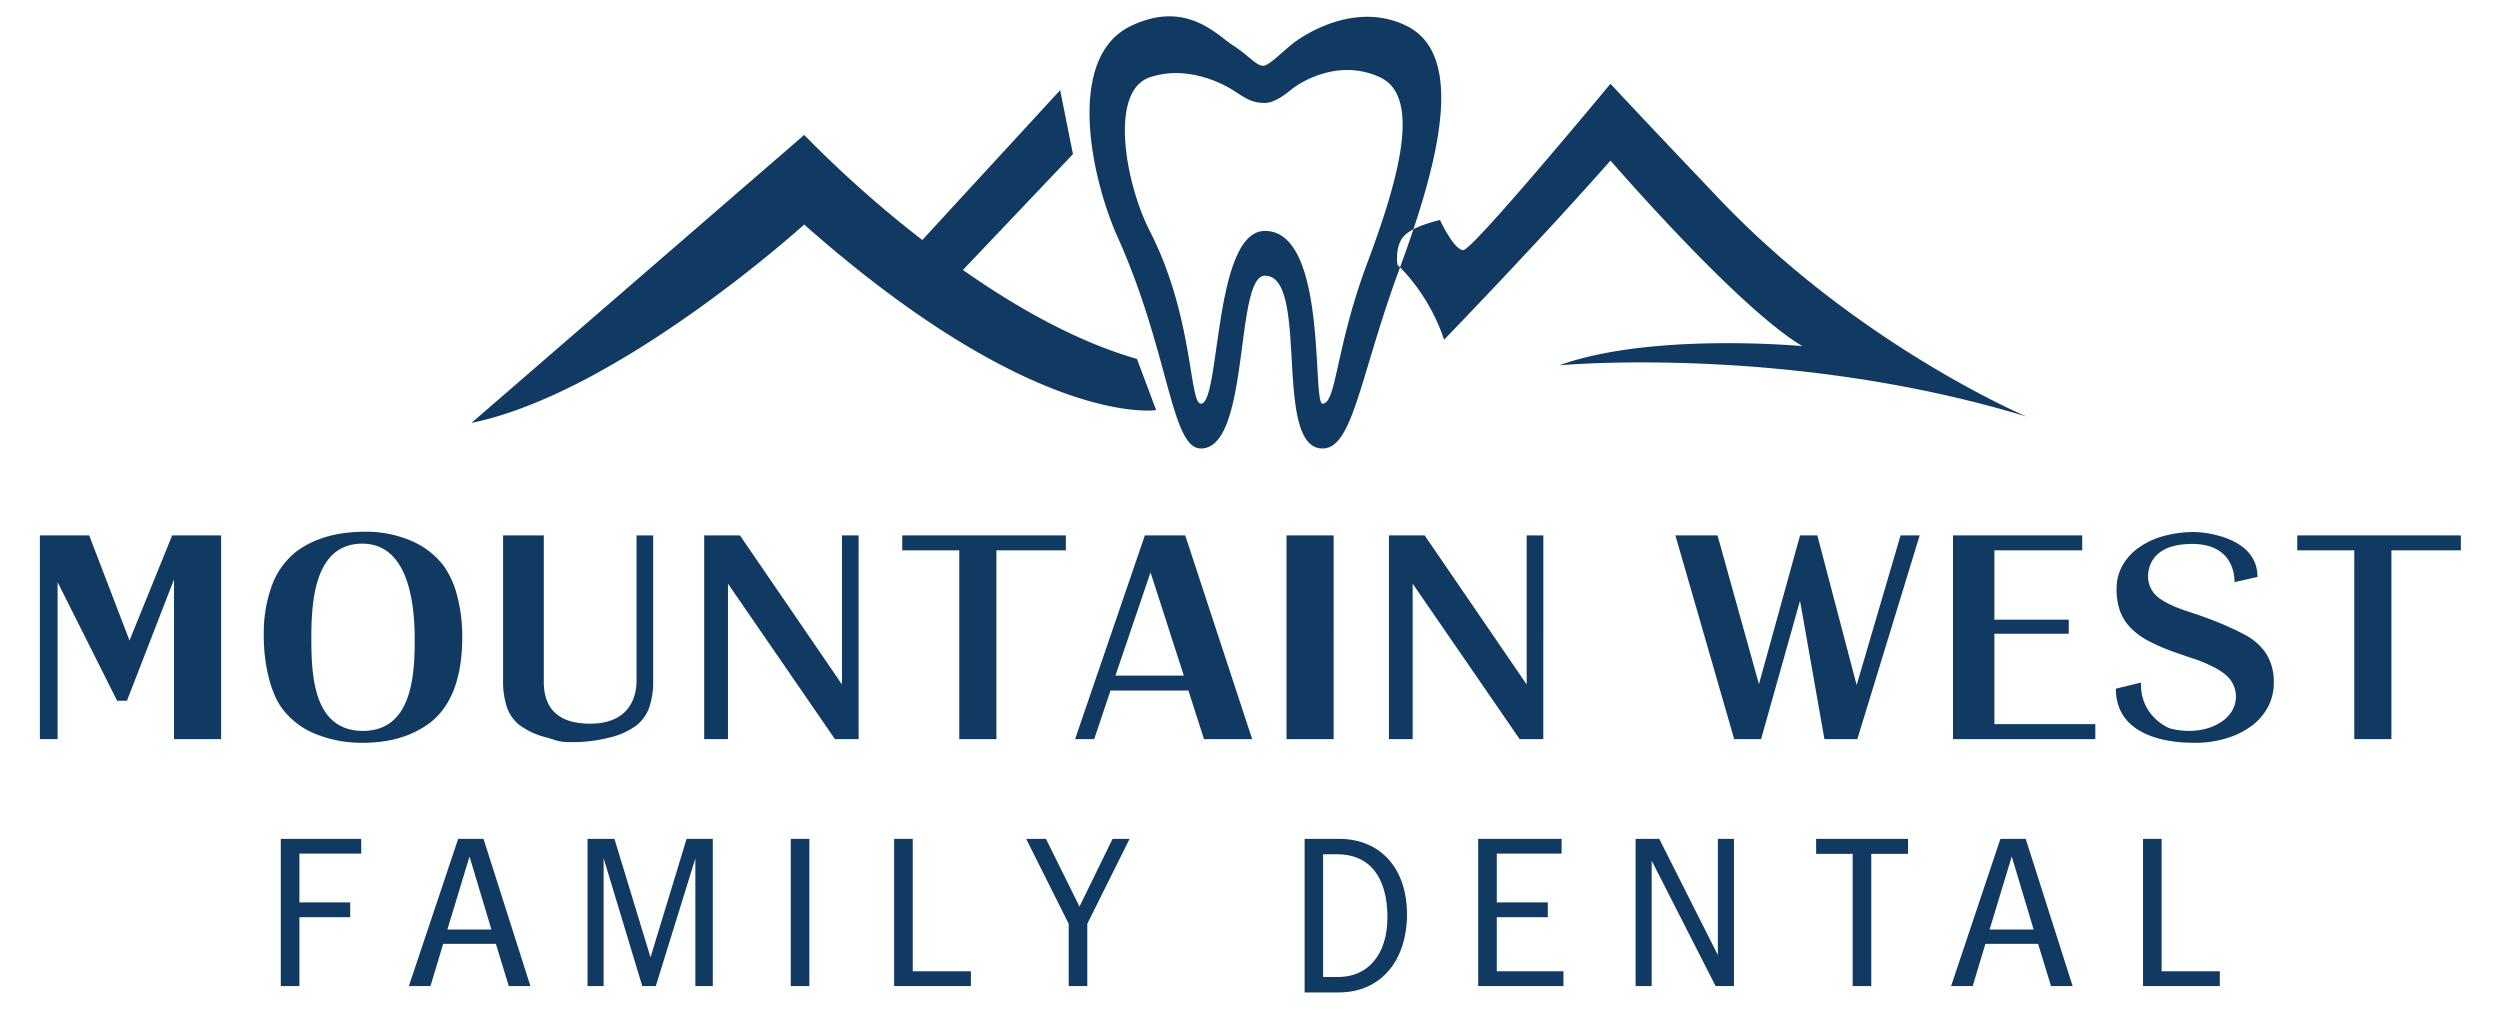 <svg id="Logo" xmlns="http://www.w3.org/2000/svg" width="1000" height="404" viewBox="0 0 1000 404">
  <defs>
    <style>
      .cls-1 {
        fill: #113a63;
        fill-rule: evenodd;
      }
    </style>
  </defs>
  <path id="Mountain_Tooth" data-name="Mountain Tooth" class="cls-1" d="M454.778,143.567l7.679,20.477s-48.4,7.5-140.78-74.229c0,0-74.126,67.275-133.1,79.348L321.677,53.98A462.951,462.951,0,0,0,368.918,96l55.144-59.939,5.119,25.6-44.017,46.333C406.267,122.777,430.569,136.638,454.778,143.567Zm168.936,2.56s91.437-8.494,186.853,20.477c0,0-66.994-28.305-122.862-87.028C651.9,41.937,644.191,33.5,644.191,33.5s-55.091,66.551-58.872,66.551C581.553,100.053,576,88,576,88s-9.855,2.1-14,6c-4.35,4.094-3,12-3,12s12.2,10.627,18.64,29.888c0,0,39-40.321,66.551-71.67,0,0,51.157,59.228,76.789,74.23C720.98,138.448,660.485,132.827,623.714,146.127Zm-63.991-38.4c-15.767,42.769-18.5,71.67-30.716,71.67-20.067,0-4.969-69.11-23.037-69.11-12.224,0-5.763,69.11-25.6,69.11-12.014,0-12.629-38.454-33.275-84.468-10.82-24.116-20.809-71.865,5.119-84.468C474.369-.3,486.729,14,493.172,18.145s9.309,8.153,12.064,8.153c2.138,0,6.033-4,10.973-8.153S541.875,0.416,562.3,10.181C586.686,21.84,575.49,64.963,559.723,107.732Zm-7.679-76.789c-16.518-7.7-31.846,1.824-35.835,5.119s-7.46,5.119-10.239,5.119c-5.379,0-7.6-1.824-12.8-5.119s-19.137-9.95-33.275-5.119c-16.453,5.622-9.619,42.694,0,61.431,17.593,34.269,15.719,69.11,20.477,69.11,7.856,0,4.948-69.11,25.6-69.11,25.212,0,18.768,69.11,23.037,69.11,5.554,0,5.187-22.348,17.918-56.312S568.562,38.642,552.044,30.943Z"/>
  <g id="Text">
    <path id="Mountain_West" data-name="Mountain West" class="cls-1" d="M88.45,214.159H68.866L51.8,256.191,35.678,214.159H15.953v81.486h7.083V232.851l23.808,47.436H50.78l18.83-48.536v63.894H88.45V214.159ZM165.88,255.7c0,13.556-.774,36.65-20.672,36.65s-20.671-22.211-20.671-37.383,1.591-37.5,20.37-37.5S165.88,242.14,165.88,255.7Zm-47.538-34.94a30.773,30.773,0,0,0-9.584,13.439,55.316,55.316,0,0,0-3.246,19.913,67.933,67.933,0,0,0,2.114,17.409q2.112,8,5.735,12.522a31.224,31.224,0,0,0,13.131,9.651,48.752,48.752,0,0,0,18.716,3.421q16.149,0,26.867-8.063Q184.9,279.031,184.9,254.719a62.4,62.4,0,0,0-2.113-16.676,35.028,35.028,0,0,0-5.735-12.278A32.663,32.663,0,0,0,164,216.114a45.838,45.838,0,0,0-18.037-3.421q-16.906,0-27.621,8.063h0Zm142.935-6.6h-6.658v57.907c0,9.159-4.825,17.4-18.53,17.4-17.06,0-18.573-10.774-18.573-17.033V214.159h-16.28v57.907a32.558,32.558,0,0,0,1.487,10.69,15.865,15.865,0,0,0,4.6,6.9,29.342,29.342,0,0,0,11.049,5.254c4.721,1.3,4.747,1.954,10.321,1.954a59.538,59.538,0,0,0,15.086-1.832,29.339,29.339,0,0,0,10.978-5.009,16.223,16.223,0,0,0,4.958-7.086,32.2,32.2,0,0,0,1.558-10.873V214.159Zm82.169,0h-6.658v59.624l-40.8-59.624H281.685v81.486h9.5V233.462l42.789,62.183h9.471V214.159Zm82.9,0H360.9v5.986h22.806v75.5h14.854v-75.5h27.784v-5.986Zm19.841,56.075,14.024-41.293,13.315,41.293H446.184Zm27.906-56.075H457.942l-27.906,81.486h7.649L444.2,276.22h31.164l6.233,19.425h19.265Zm59.363,0h-18.84v81.486h18.84V214.159Zm234.417,0h-7.649l-17.565,59.862-15.724-59.862h-6.921l-16.432,59.5-16.574-59.5H670.158l23.515,81.486h10.756L720.011,240.3l9.754,55.342h13.174Zm65.019,0H781.2v81.486H838.13v-5.987H797.759V253.5h29.747v-5.62H797.759V220.145h35.13v-5.986ZM903,230.786c0-16.355-22.212-17.971-25.063-17.971a45.845,45.845,0,0,0-12.678,1.648,31.27,31.27,0,0,0-9.916,4.7,21.855,21.855,0,0,0-6.445,7.2,19.006,19.006,0,0,0-2.267,9.271A26.081,26.081,0,0,0,847.9,244.1a18.844,18.844,0,0,0,4.108,6.77,28.106,28.106,0,0,0,7.366,5.488,77.69,77.69,0,0,0,11.191,4.757q4.107,1.465,6.374,2.2t3.471,1.22q1.2,0.486,1.77.731t1.275,0.609q5.807,2.562,8.358,5.612a11.293,11.293,0,0,1,1.133,12.625,13.51,13.51,0,0,1-3.966,4.331,20.234,20.234,0,0,1-5.95,2.866,25.152,25.152,0,0,1-7.366,1.036,28.252,28.252,0,0,1-8.216-1.155c1.542,0.466-11.509-3.788-11.049-18.159l-10.057,2.443c0,21.023,25.384,21.636,31.022,21.636a41.522,41.522,0,0,0,13.1-1.774,32.321,32.321,0,0,0,10.128-4.955,22.749,22.749,0,0,0,6.587-7.586,20.557,20.557,0,0,0,2.337-9.789,21.163,21.163,0,0,0-2.9-11.317,23.037,23.037,0,0,0-9.137-8.015q-4.11-2.2-9.42-4.4t-11.686-4.284q-9.636-3.057-13.387-6.3a10.559,10.559,0,0,1-3.754-8.382,12.313,12.313,0,0,1,2.125-6.728q4.25-6,15.582-6c17.837,0,16.847,15.283,16.847,15.283ZM617.327,214.159h-6.658v59.624l-40.8-59.624H555.566v81.486h9.5V233.462l42.789,62.183h9.471V214.159Zm367.017,0H918.9v5.986h22.806v75.5H956.56v-75.5h27.784v-5.986Z"/>
    <path id="Family_Dental" data-name="Family Dental" class="cls-1" d="M112.316,394.416h7.447V366.874h20.318v-5.915H119.763V341.45h24.731v-5.915H112.316v58.881Zm91.2,0h8.649L193.4,335.535H183.271l-19.723,58.881H172.2l5.062-16.861h21.094ZM187.806,342.6l8.754,29.22H178.947Zm90.33,51.819h6.987V335.535H274.642l-14.434,47.4-14.435-47.4H235.016v58.881h6.436V343.3L256.9,394.416h5.424l15.814-51.024v51.024Zm38.159,0h7.447V335.535H316.3v58.881Zm41.36,0h30.707V388.5H365.1V335.535h-7.447v58.881Zm69.817,0h7.447V369.522l16.917-33.987h-6.8l-13.239,27.1-13.423-27.1h-7.907l17.009,33.987v24.894Zm94.378,2.56h13.5c17.424,0,27.459-13.172,27.459-31.411,0-16.581-9.214-30.03-27.368-30.03H521.85v61.441Zm13.5-6.172h-6.113v-49.1H534.9c12.863,0,20.07,9.027,20.07,25.239C554.965,382.053,546.937,390.8,535.352,390.8Zm55.92,3.612h34.109V388.5H598.719V366.874h20.41v-5.915h-20.41V341.45h25.927v-5.915H591.272v58.881Zm94.961,0h7.355V335.535h-6.435v46.522l-23.445-46.522h-9.469v58.881h6.435V344.275Zm54.833,0h7.447V341.538h14.71v-6H726.448v6h14.618v52.878Zm79.346,0h8.649l-18.774-58.881H800.162l-19.723,58.881h8.649l5.062-16.861h21.094ZM804.7,342.6l8.754,29.22H795.838Zm52.512,51.819h30.708V388.5H864.656V335.535h-7.447v58.881Z"/>
  </g>
</svg>
